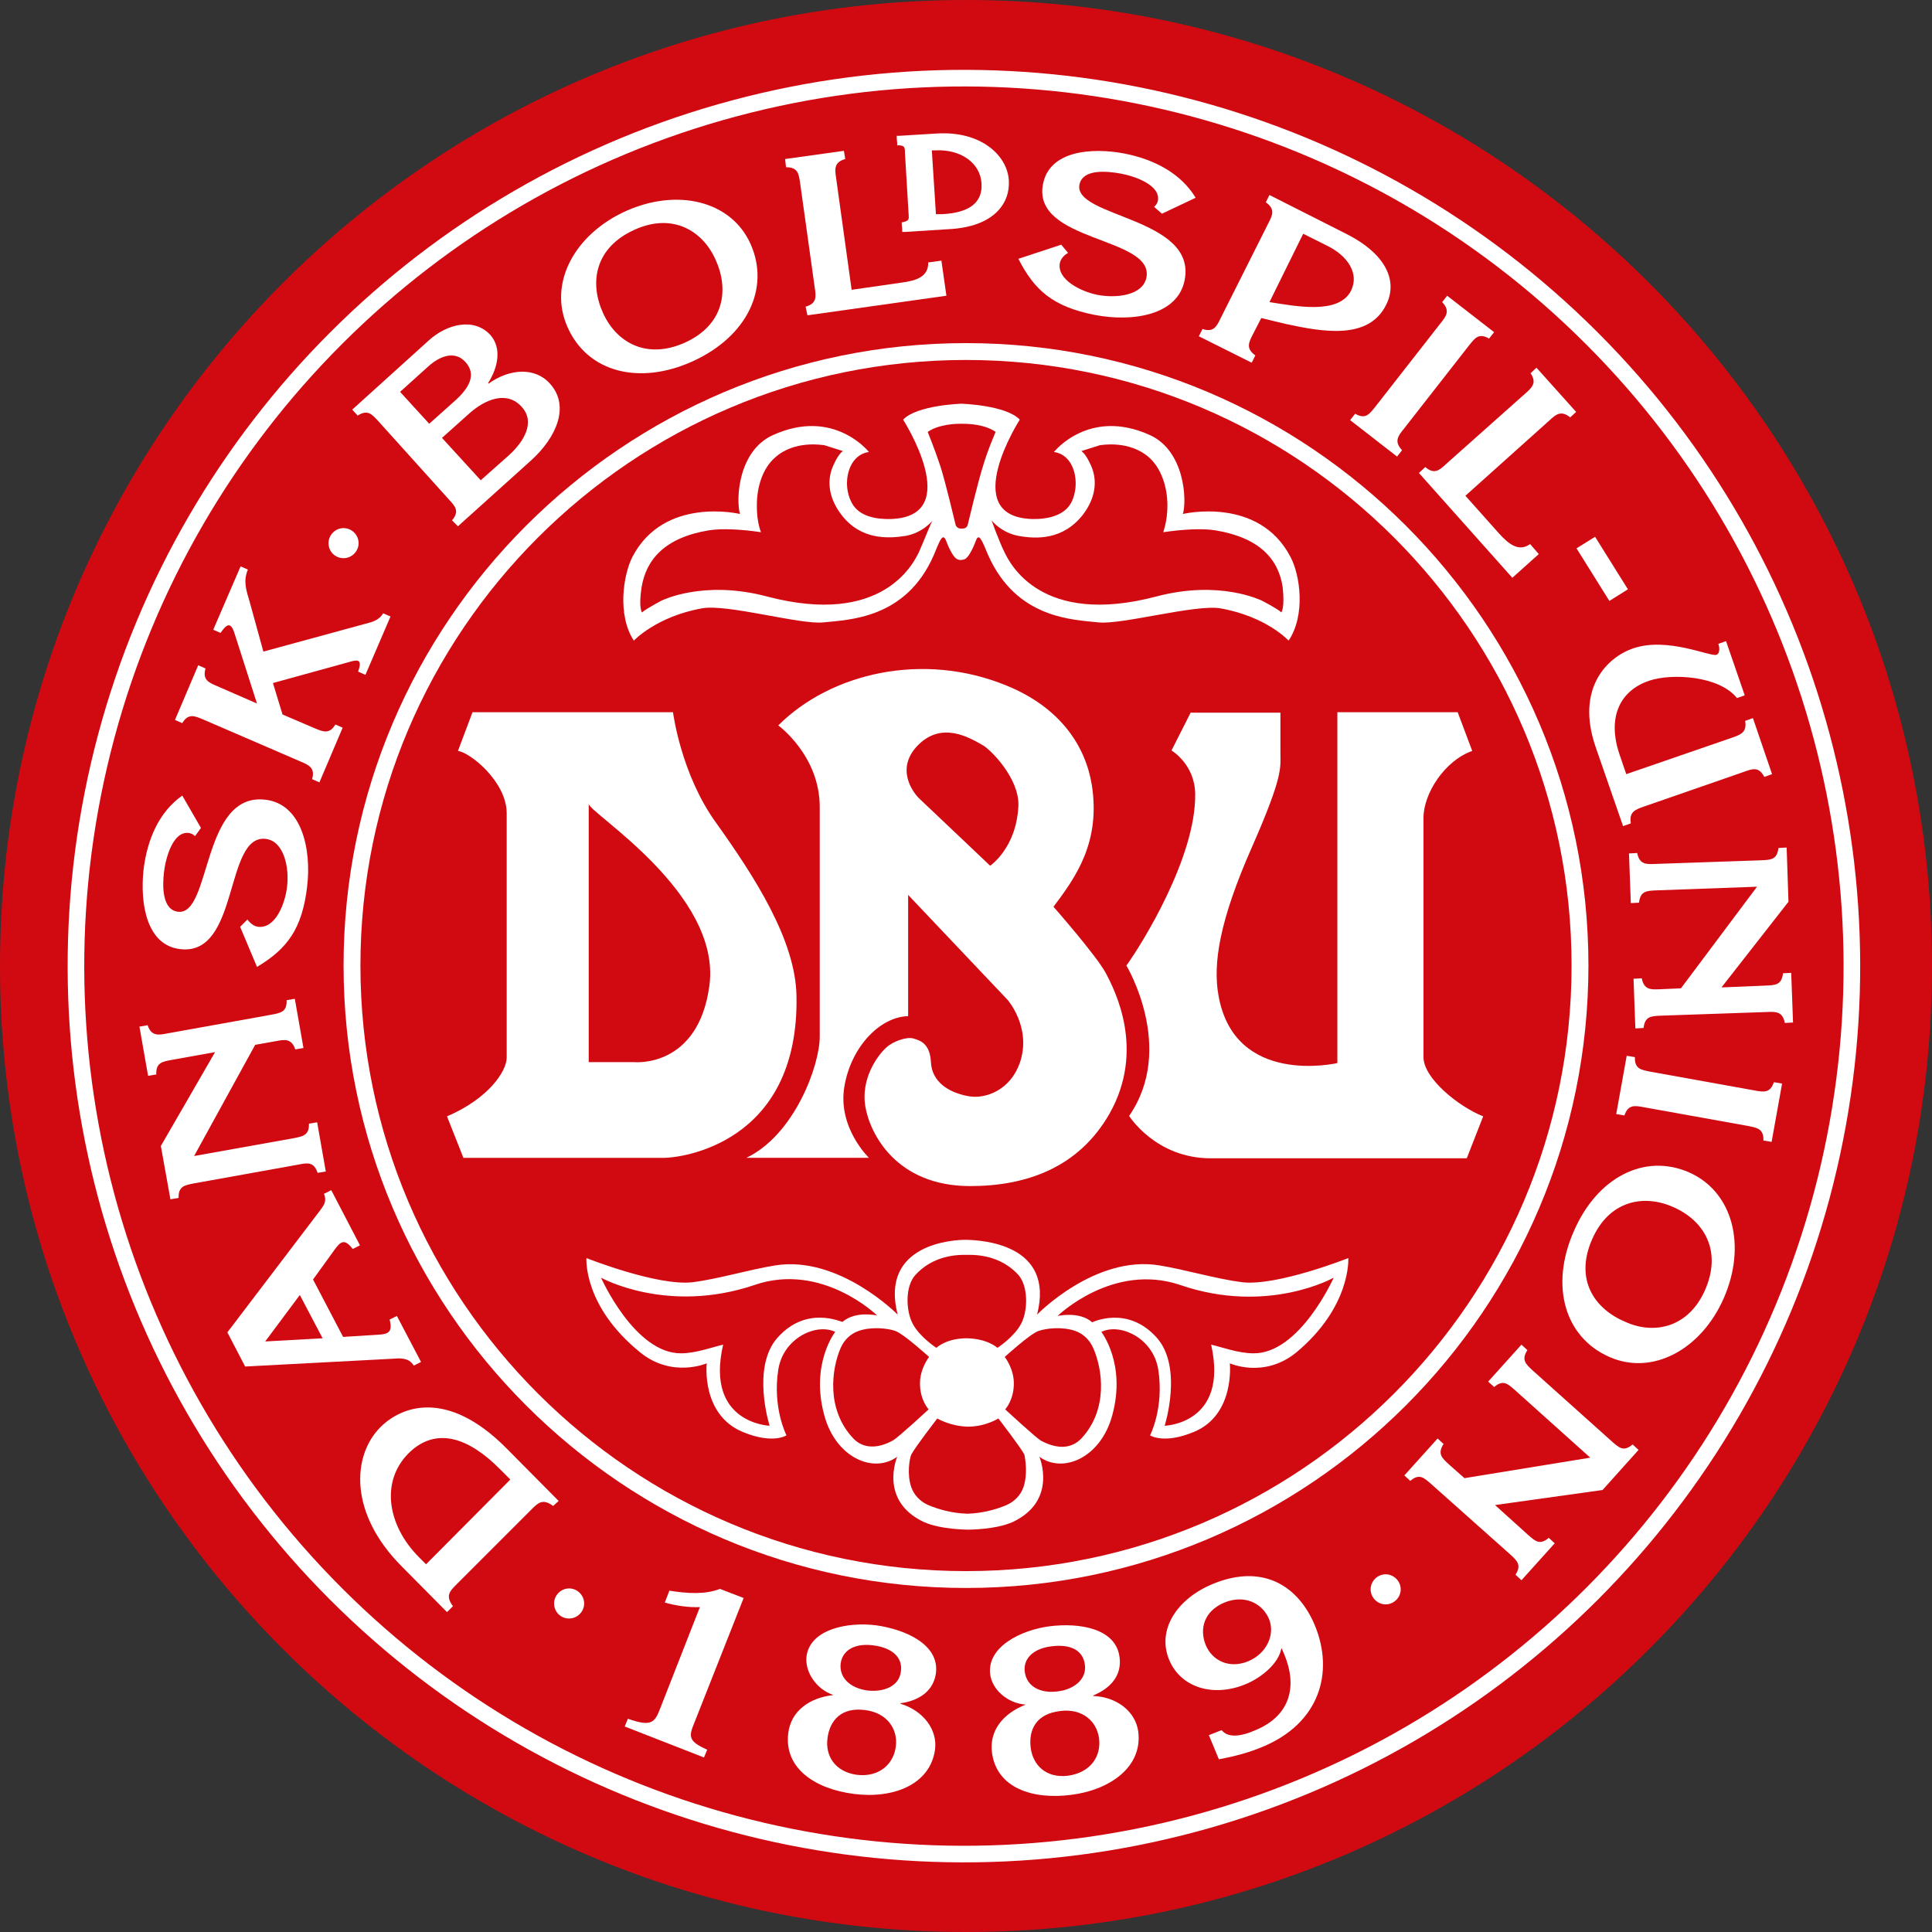 <?xml version="1.0" encoding="UTF-8"?> <!-- Generator: Adobe Illustrator 23.0.0, SVG Export Plug-In . SVG Version: 6.00 Build 0) --> <svg xmlns="http://www.w3.org/2000/svg" xmlns:xlink="http://www.w3.org/1999/xlink" id="Lag_1" x="0px" y="0px" viewBox="0 0 424 424" style="enable-background:new 0 0 424 424;" xml:space="preserve"><rect x="0" y="0" width="424" height="424" fill="#333333" stroke="none"/> <style type="text/css"> .st0{fill:#D10A11;} .st1{clip-path:url(#SVGID_2_);fill:#FFFFFF;} .st2{clip-path:url(#SVGID_2_);fill:none;stroke:#FFFFFF;stroke-width:3.644;} </style> <g> <g> <path class="st0" d="M212,424c117.1,0,212-94.9,212-212C424,94.9,329.1,0,212,0C94.9,0,0,94.9,0,212C0,329.1,94.9,424,212,424"></path> </g> <g> <g> <defs> <rect id="SVGID_1_" x="14.8" y="14.7" width="394.4" height="394.4"></rect> </defs> <clipPath id="SVGID_2_"> <use xlink:href="#SVGID_1_" style="overflow:visible;"></use> </clipPath> <path class="st1" d="M124.9,355.2c1.8,0,3.3-1.5,3.3-3.3c0-1.8-1.5-3.3-3.3-3.3c-1.8,0-3.3,1.5-3.3,3.3 C121.6,353.7,123,355.2,124.9,355.2"></path> <path class="st1" d="M304.1,352.1c1.8,0,3.3-1.5,3.3-3.3s-1.5-3.3-3.3-3.3c-1.8,0-3.3,1.5-3.3,3.3S302.3,352.1,304.1,352.1"></path> <path class="st1" d="M75.4,122.5c1.8,0,3.3-1.5,3.3-3.3c0-1.8-1.5-3.3-3.3-3.3c-1.8,0-3.3,1.5-3.3,3.3 C72.1,121.1,73.6,122.5,75.4,122.5"></path> <path class="st1" d="M212,348.5c75.3,0,136.6-61.3,136.6-136.6S287.3,75.3,212,75.3S75.4,136.6,75.4,211.9S136.7,348.5,212,348.5 M79.1,211.9C79.1,138.6,138.7,79,212,79s132.9,59.6,132.9,132.9S285.3,344.8,212,344.8S79.1,285.2,79.1,211.9"></path> <path class="st1" d="M157.1,180.5c-7.7-10.7-9.4-24.2-9.4-24.2h-44l-3.2,8.5c2.6,0.3,10.7,6.7,10.7,13.7v53.6c0,3-4,9-13.1,12.9 l3.6,9.1h44.1c3.2,0,29.6-2.8,29-35.5C174.6,206.3,165.6,192.4,157.1,180.5 M155.7,216.2c-2.4,18.3-16.5,16.9-16.5,16.9h-10 v-56.7C129.1,178.3,158.3,196,155.7,216.2"></path> <path class="st1" d="M242.7,213.6c-2-3.8-11.5-14.6-11.5-14.6c4.9-6.5,10.4-14.2,8.4-26.8c-1.4-8.5-6.9-16.9-18.6-21.7 c-18.4-7.6-38.7-2.8-50.2,8.7c0,0,9.1,6.6,9.1,17.9v50.4c0,6.4-5.6,21.6-16.1,26.6h26.9c0,0-6.9-6.6-5.4-15.6 c1.4-8.5,7.6-15.3,14-15.5v-26.6l21.8,23c0,0,5.4,6.1,2.7,13.9c-2.1,5.9-7.4,7.9-11.1,7.3c-4.7-0.8-8.2-3.3-8.4-7.5 c-0.2-4.2-2.5-4.8-3.9-5.2c-1.4-0.4-4.4,0.6-5.9,2c-2,1.8-5.6,6.9-4.6,12.9c1,6,6.8,17.5,23,17.5c12.3,0,23.8-4,30.6-15.9 C251.4,230.4,244.7,217.4,242.7,213.6 M223.5,176.8c-0.4,9.3-6.2,13.2-6.2,13.2s-14.1-13.4-15.5-14.7c-1.4-1.3-5.5-6.7-0.2-11.9 c5.2-5.1,11.2-1.5,14,0.1C217.2,164.3,223.7,170.7,223.5,176.8"></path> <path class="st1" d="M281,156.4h-19.7l-4.2,8.3c0,0,5.1,3,5.2,9.5c0.2,13.9-11.7,33-15.1,37.7c0,0,10.9,18.1,0.6,33 c0,0,5.8,9.3,17.9,9.3h56.2l3.6-9.2c-5.3-2.1-13.1-8.3-13.1-13v-52.5c0-5.4,4.7-12.6,10.7-14.7l-3.2-8.5l-26.4,0v77 c0,0-22.6,5.3-26.1-14.9c-1.2-6.8,0.1-16.1,7.4-32.6c6.9-15.7,6.2-17.3,6.2-20.6V156.4z"></path> <path class="st1" d="M93.5,343.3l-1.5-1.5c-7-7-8.5-16.6-2.4-22.8c6.1-6.1,13.3-3.4,20,3.3l2.4,2.4L93.5,343.3z M122.6,329.4 L111,317.7c-12.8-12.8-22.8-9.2-27.5-4.5c-6.3,6.3-6.9,19,4.7,30.6l9.9,10l1.3-1.3c-1.7-2.3-0.7-3.3,0.8-4.8l16.4-16.4 c1.5-1.5,2.5-2.5,4.8-0.8L122.6,329.4z"></path> <path class="st1" d="M70.8,293.7l-12.6,0.7l7.6-10.2L70.8,293.7z M49.9,292.4l3.9,7.5l32.2-1.7c1.5-0.1,3.7-0.4,4.8,1.5l1.6-0.8 l-5.3-10.1l-1.6,0.8c0.7,2.6-0.2,3.2-2.3,3.3l-7.9,0.5l-6.6-12.6l4.7-6.5c1.3-1.8,2.2-2.6,4-0.2l1.6-0.8l-6.3-12.1l-1.6,0.8 c0.7,1.7-0.1,2.6-0.9,3.7L49.9,292.4z"></path> <path class="st1" d="M42.6,253.7l21.8-3.9c2-0.4,3.5-0.6,3.4-3.2l1.8-0.3l1.9,10.8l-1.8,0.3c-0.8-2.5-2.3-2.2-4.3-1.8l-22.8,4.1 c-2,0.4-3.5,0.6-3.4,3.2l-1.8,0.3l-2.1-11.7l11.9-20.6l-9.5,1.7c-2.1,0.4-3.5,0.6-3.4,3.2l-1.8,0.3l-1.9-10.8l1.8-0.3 c0.8,2.4,2.3,2.2,4.3,1.8l22.8-4.1c2.1-0.4,3.5-0.6,3.4-3.2l1.8-0.3l1.9,10.8l-1.8,0.3c-0.8-2.4-2.3-2.2-4.3-1.8l-4.5,0.8 L42.6,253.7z"></path> <path class="st1" d="M52.7,203.4l1.6-1.6c0.6,0.8,1.4,1.5,2.4,1.6c3.8,0.4,5.9-5.2,6.3-8.8c0.5-4.1-0.6-10-4.7-10.5 c-9.1-1-5.7,25.7-18.7,24.2c-7.4-0.8-8.9-9.9-8.1-17.4c0.8-6.7,3.4-12.7,8.5-16.3l4.1,7.1l-1.3,1.8c-0.4-0.4-0.8-0.6-1.4-0.7 c-3.4-0.4-5,5.3-5.4,8.5c-0.4,3.3-0.4,8.4,3.1,8.8c7.3,0.8,5.1-26.2,19.1-24.6c8,0.9,10.2,10.8,9.2,19.1 c-1.1,9.2-4.3,13.6-11,17.6L52.7,203.4z"></path> <path class="st1" d="M80.9,136.7c1.2-0.3,2.4-0.8,3.2-2.1l1.6,0.7l-5.5,12.8l-1.6-0.7c0.9-2.6,0-2.6-1.3-2.3l-17.4,4.8l2.1,6.9 l7,3c1.9,0.8,3.3,1.4,4.6-0.8l1.6,0.7l-5.1,12l-1.6-0.7c0.7-2.5-0.7-3.1-2.6-3.9l-21.3-9.2c-1.9-0.8-3.3-1.4-4.6,0.8l-1.6-0.7 l5.1-12l1.6,0.7c-0.7,2.5,0.7,3.1,2.6,3.9l8.7,3.8l-5-15.6c-0.8-2.4-1.7-1.8-3,0.1l-1.6-0.7l6-13.9l1.6,0.7 c-1.1,2.6-0.3,4.7,0.4,7.1l3,10.9L80.9,136.7z"></path> <path class="st1" d="M105.5,105.4L97,96.1l5.7-5.1c3.8-3.5,8.6-5.3,11.8-1.7c3,3.3,0.6,7.5-2.8,10.6L105.5,105.4z M100.5,115.5 l16.1-14.5c5.4-4.9,8.6-11.8,4.1-16.8c-3.3-3.7-8.9-3.3-13.5,0l-0.1-0.1c2.3-3.6,3-7.8,0.5-10.6C104,69.6,98,71.1,94,74.8 L77.3,89.9l1.2,1.3c2.2-1.4,3.1-0.3,4.5,1.2l15.5,17.2c1.4,1.5,2.4,2.6,0.7,4.6L100.5,115.5z M94.2,93l-6.4-7l6.1-5.5 c2.6-2.4,5.9-3.6,8.2-1.1c2.6,2.8,0.8,5.8-2.2,8.5L94.2,93z"></path> <path class="st1" d="M150.3,75.2c-8.5,3.8-15.1-0.1-18-6.6c-3-6.7-1.7-14.3,7-18.2c8.2-3.7,14.8,0.1,17.7,6.5 C160,63.4,159.1,71.2,150.3,75.2 M152,79.3c11.9-5.4,17.1-16,12.7-25.8c-4.3-9.5-16.1-12.2-27.3-7.2 c-11.3,5.1-17.2,15.9-12.8,25.6C129,81.7,140.3,84.6,152,79.3"></path> <path class="st1" d="M176.8,67.3c2.5-0.7,2.3-2.2,2-4.2l-3.2-22.9c-0.3-2.1-0.5-3.5-3.1-3.5l-0.2-1.8l12.9-1.8l0.3,1.8 c-2.5,0.7-2.3,2.2-2,4.2l3.4,24.5l11.1-1.6c3.1-0.4,5.8-1.3,5.7-4.4l2.9-0.4l1.1,7.7l-30.5,4.3L176.8,67.3z"></path> <path class="st1" d="M232.9,53.7l1.5,1.8c-0.9,0.5-1.6,1.3-1.8,2.2c-0.7,3.7,4.7,6.3,8.2,7c4.1,0.8,10,0.2,10.8-3.8 c1.7-9-25.2-7.7-22.7-20.5c1.4-7.3,10.6-8.1,17.9-6.7c6.6,1.3,12.4,4.4,15.6,9.7l-7.4,3.5l-1.7-1.5c0.4-0.4,0.7-0.8,0.8-1.3 c0.7-3.4-4.9-5.4-8.1-6c-3.3-0.6-8.4-1-9.1,2.4c-1.4,7.2,25.7,7.2,23.1,20.9c-1.5,7.9-11.6,9.3-19.8,7.7 c-9.1-1.8-13.2-5.4-16.7-12.3L232.9,53.7z"></path> <path class="st1" d="M286,51.3l5.4,2.7c4.2,2.1,7,5.9,5.1,9.8c-2.7,5.3-12.1,3.4-17.9,2.5L286,51.3z M282.2,71.1 c8.3,1.8,18.2,3.5,22-4.2c2.5-4.9,0.4-10.9-8.6-15.5l-17-8.6l-0.8,1.6c2.1,1.5,1.5,2.8,0.5,4.7l-10.4,20.7 c-0.9,1.9-1.6,3.2-4,2.4l-0.8,1.6l11.6,5.8l0.8-1.6c-2.1-1.5-1.5-2.8-0.5-4.7l1.8-3.5L282.2,71.1z"></path> <path class="st1" d="M308.1,94.1c-1.3,1.6-2.2,2.8-0.4,4.7l-1.1,1.4l-10.3-8l1.1-1.4c2.3,1.3,3.1,0.1,4.4-1.5L316.1,71 c1.3-1.6,2.2-2.8,0.4-4.7l1.1-1.4l10.3,8l-1.1,1.4c-2.3-1.3-3.1-0.1-4.4,1.5L308.1,94.1z"></path> <path class="st1" d="M312.8,102.5c2,1.7,3.1,0.7,4.6-0.7l17.3-15.4c1.6-1.4,2.6-2.4,1.2-4.5l1.3-1.2l8.7,9.7l-1.3,1.2 c-2-1.6-3.1-0.7-4.6,0.7l-18.4,16.5l7.4,8.3c2.1,2.3,4.3,4.1,6.8,2.3l1.9,2.2l-5.8,5.2l-20.5-23L312.8,102.5z"></path> <rect x="349.2" y="117.9" transform="matrix(0.848 -0.53 0.53 0.848 -12.622 205.441)" class="st1" width="4.8" height="13.6"></rect> <path class="st1" d="M380.1,161.9c2-0.7,3.3-1.2,2.9-3.7l1.7-0.6l4.2,12.3l-1.7,0.6c-1.2-2.3-2.6-1.8-4.5-1.1l-21.9,7.6 c-2,0.7-3.3,1.2-2.9,3.7l-1.7,0.6l-6-17.3c-4.5-13,2.6-19.8,8.2-21.7c7.5-2.6,17,1.9,18.3,1.4c0.8-0.3,0.7-1.7,0.4-2.4l1.7-0.6 l4.1,11.9l-1.7,0.6c-3.9-4.9-14.3-5.5-19.3-3.8c-6.7,2.3-9.2,8.4-6.4,16.4l1.4,4.1L380.1,161.9z"></path> <path class="st1" d="M385.6,194.6l-22.1,0.8c-2.1,0.1-3.5,0.1-3.8,2.7l-1.8,0.1l-0.4-10.9l1.8-0.1c0.5,2.5,1.9,2.5,4,2.4 l23.2-0.8c2.1-0.1,3.5-0.1,3.8-2.7l1.8-0.1l0.4,11.9l-14.7,18.8l9.7-0.4c2.1-0.1,3.5-0.1,3.8-2.7l1.8-0.1l0.4,10.9l-1.8,0.1 c-0.5-2.5-1.9-2.5-4-2.4l-23.2,0.8c-2.1,0.1-3.5,0.1-3.8,2.7l-1.8,0.1l-0.4-10.9l1.8-0.1c0.5,2.5,1.9,2.5,4,2.4l4.6-0.2 L385.6,194.6z"></path> <path class="st1" d="M360.8,243c-2.1-0.4-3.5-0.6-4.3,1.8l-1.8-0.3l2.3-12.8l1.8,0.3c-0.1,2.6,1.4,2.8,3.4,3.2l22.8,4.1 c2.1,0.4,3.5,0.6,4.3-1.8l1.8,0.3l-2.3,12.8l-1.8-0.3c0.1-2.6-1.4-2.8-3.4-3.2L360.8,243z"></path> <path class="st1" d="M349.4,272c3.7-8.5,11.3-10,17.8-7.1c6.7,2.9,10.8,9.5,7,18.2c-3.6,8.2-11.1,9.9-17.5,7 C350,287.3,345.5,280.9,349.4,272 M345.4,270.2c-5.3,12-2,23.3,7.8,27.6c9.5,4.2,20.2-1.7,25.1-12.9c5-11.4,2.1-23.3-7.6-27.6 C360.9,253,350.5,258.4,345.4,270.2"></path> <path class="st1" d="M349,319.9l-16.5-14.8c-1.6-1.4-2.6-2.4-4.6-0.7l-1.3-1.2l7.3-8.1l1.3,1.2c-1.4,2.2-0.3,3.1,1.2,4.5 l17.3,15.5c1.6,1.4,2.6,2.4,4.6,0.7l1.3,1.2l-7.9,8.8l-23.6,3.3l7.2,6.5c1.6,1.4,2.6,2.4,4.6,0.7l1.3,1.2l-7.3,8.1l-1.3-1.2 c1.4-2.2,0.3-3.1-1.2-4.5l-17.3-15.4c-1.6-1.4-2.6-2.4-4.6-0.7l-1.3-1.2l7.3-8.1l1.3,1.2c-1.4,2.2-0.3,3.1,1.2,4.5l3.4,3 L349,319.9z"></path> <path class="st1" d="M163.2,350.7l-11.1,28.1c-1.1,2.7-0.4,3.6,3.1,5.2l-0.7,1.7l-17.4-6.8l0.7-1.7c5.1,1.8,5.9,0.9,7.1-2.3 l8.7-22.2c-2.5,0.1-5.2-0.3-7.7-1l1-2.6c3.9,0.6,7.8,0.9,11.1-0.4L163.2,350.7z"></path> <path class="st1" d="M181.6,381.5c0.5-4,3.1-6.9,8.3-6.2c4.8,0.6,7.2,4.2,6.7,8c-0.5,3.9-3.7,6.8-8.6,6.2 C183.2,388.8,181.1,385.3,181.6,381.5 M182.9,372c-5.4,0.6-9.3,3.6-9.9,8.3c-1,7.8,5.9,12.3,14.4,13.4c8.6,1.1,16.7-2,17.8-9.7 c0.6-4.4-2.6-8.6-7.6-10.1l0-0.1l0,0c4.4-0.6,7.3-2.9,7.8-6.6c0.8-6.3-6.7-9.6-13.1-10.5c-6.2-0.8-14.5,0.8-15.3,6.8 C176.6,366.9,179.1,370.7,182.9,372L182.9,372z M191.7,361.1c3.9,0.5,6.5,2.5,6,5.8c-0.4,3.2-3.8,4.5-7.3,4.1 c-3.8-0.5-6.3-2.8-5.9-6C185,361.8,188.1,360.6,191.7,361.1"></path> <path class="st1" d="M226.2,383.6c-0.5-4,1.2-7.5,6.5-8.1c4.8-0.6,8,2.2,8.5,6c0.5,3.9-1.8,7.5-6.8,8.2 C229.6,390.3,226.7,387.4,226.2,383.6 M225.1,374.1c-5.1,2-8,5.8-7.4,10.5c1,7.8,8.9,10.4,17.4,9.3c8.6-1.1,15.7-6.2,14.7-13.9 c-0.6-4.4-4.7-7.6-9.9-7.8l0-0.1l0,0c4.1-1.7,6.3-4.6,5.8-8.4c-0.8-6.4-8.9-7.6-15.3-6.8c-6.3,0.8-13.8,4.5-13.1,10.5 C217.7,370.8,221.1,373.8,225.1,374.1L225.1,374.1z M230.8,361.3c3.9-0.5,6.9,0.7,7.3,4.1c0.4,3.2-2.5,5.4-6,5.8 c-3.8,0.5-6.8-1.1-7.2-4.3C224.5,363.7,227.2,361.7,230.8,361.3"></path> <path class="st1" d="M268.7,351.7c4.4-1.8,8.3,0.1,9.8,3.6c1.4,3.4-0.5,7.6-4.6,9.3c-4.2,1.7-7.9-0.2-9.3-3.6 C263.2,357.5,264.2,353.6,268.7,351.7 M281.9,363.2c2.8,6.8,1.4,13.4-6.6,16.6c-2.3,1-5.6,1.9-7.2-0.1l-2.8,1.1l2.2,5.3 c3.2-0.6,6.4-1.4,9.5-2.7c12.6-5.2,15.8-16.3,11.6-26.6c-3.5-8.5-11.2-13.8-22.4-9.2c-7.8,3.2-12.4,10-9.6,16.7 c2.5,6,9.6,8.3,16.8,5.3c3.4-1.4,7.2-4.5,7.8-7.8l0.1,0L281.9,363.2z"></path> <path class="st1" d="M221.4,39.6c-0.3-5.4-6-10.9-15.8-10.3l-8.2,0.5l-0.6,0l0,0.6l0.1,1l0,0.5l0.5,0c1.1,0.1,1.2,0.4,1.2,1.6 l0.8,13.4c0.1,1.2,0.1,1.5-1,1.8l-0.5,0.1l0,0.5l0.1,1l0,0.6l0.6,0l9.5-0.6C218.4,49.8,221.7,44.4,221.4,39.6 M205.4,47l-0.9-14 l0.7,0c5.6-0.3,9.9,2.7,10.2,7.2c0.3,4.2-2.6,6.5-8.6,6.8L205.4,47z"></path> <path class="st1" d="M283.2,122.2c-7-13.4-23.6-9.4-23.6-9.4c0.9-3,0.4-13.8-7.2-17.3c-13.4-6.1-21.1,3.7-21.1,3.7 c4.6,0.6,5.9,7,3.8,11.1c-1.6,3-5.5,3.7-8.7,3.6c-16.2-0.6-2.6-21.8-2.6-21.8c-3-3.2-12.8-3.5-12.8-3.5s-9.8,0.3-12.8,3.5 c0,0,13.6,21.2-2.6,21.8c-3.2,0.1-7.1-0.5-8.7-3.6c-2.2-4.1-0.8-10.5,3.8-11.1c0,0-7.7-9.8-21.1-3.7c-7.7,3.5-8.1,14.3-7.2,17.3 c0,0-16.6-4-23.6,9.4c-2,3.9-3.4,12.7,0.3,18.4c0,0,4.9-5.3,15-7.1c5.4-1,21.5,3.6,26.5,3.1c5.8-0.6,18.2-0.8,24.3-14.7 c1.1-2.5,1.9-5.3,2.7-3.3c1.3,3.4,2.2,4.1,2.7,4.2c0.2,0.1,0.4,0.1,0.6,0.1c0.2,0,0.4-0.1,0.6-0.1c0.5-0.1,1.4-0.8,2.7-4.2 c0.7-2,1.6,0.8,2.7,3.3c6.2,13.9,18.6,14.1,24.3,14.7c5,0.5,21.2-4,26.6-3.1c10.2,1.8,15,7.1,15,7.1 C286.6,134.9,285.3,126.1,283.2,122.2 M201.7,121.1c-1.2,2.5-8,16.5-33.4,9.8c-14-3.7-23,0.9-23.1,0.9c0,0-3.4,1.8-4.3,2.6 c0,0-0.8-0.9-0.1-5.5c1-6.1,5.1-10.9,14.7-12.5c3-0.5,7.5-0.2,11.5,0.4c-0.6-1.6-0.9-3.5-0.9-5.9c0-4.1,1.3-8.1,3.9-10.4 c4.3-4,10.6-2.8,10.9-2.8l4.1,1.3c0,0-0.9,0.4-2.1,3.1c-1.3,2.8-1.4,6.7,1.7,10.8c4.3,5.7,10.4,5.3,14.2,4.7 c3.8-0.7,5.9-3.4,5.9-3.4C204.5,114.2,202.7,118.9,201.7,121.1 M215.7,102.4c-1.1,3.4-3.3,12.7-3.3,12.7 c-0.1,0.5-0.5,0.9-1.1,0.9h-0.5c-0.5,0-1-0.4-1.1-0.9c0,0-2.2-9.3-3.3-12.7c-1.1-3.4-2.8-7.6-2.8-7.6c1.6-1.2,4.5-1.8,7.2-1.8 h0.5c2.8,0,5.6,0.6,7.2,1.8C218.5,94.8,216.7,98.9,215.7,102.4 M281.2,134.4c-0.8-0.8-4.3-2.6-4.3-2.6c-0.1,0-9.1-4.6-23.1-0.9 c-25.4,6.7-32.2-7.3-33.4-9.8c-1.1-2.2-2.8-6.9-2.8-6.9c0,0,2.1,2.7,5.9,3.4c3.8,0.7,9.8,1,14.2-4.7c3.1-4.1,3-8,1.7-10.8 c-1.2-2.7-2.1-3.1-2.1-3.1l4.1-1.3c0.3,0,6.5-1.2,10.9,2.8c2.5,2.3,3.9,6.3,3.9,10.4c0,2.4-0.4,4.3-0.9,5.9 c4-0.6,8.5-0.9,11.5-0.4c9.6,1.6,13.8,6.3,14.7,12.5C282,133.5,281.2,134.4,281.2,134.4"></path> <path class="st1" d="M295.9,276.1c0,0-15.6,6.2-23.3,5.3c-5.6-0.7-12.6-2.8-18.2-3.7c-14.1-2.3-26.8,10.8-26.8,10.8 c4-15.6-12.4-16.3-15.3-16.4c-2.9-0.1-19.3,0.8-15.3,16.4c0,0-12.8-13-26.8-10.8c-5.7,0.9-12.6,3-18.2,3.7 c-7.7,0.9-23.3-5.3-23.3-5.3s-0.8,10.5,11.8,20.7c7,5.7,14.6,2.4,14.6,2.4s-1.3,11.3,8,15.1c6.6,2.7,9.5,0.7,9.5,0.7 s-3.1-6-1.8-14.4c1.1-7,8.4-10.3,12.5-8.3c0,0-5.5,7-2.4,18.3c2.5,9.3,10.8,12.9,16,9.1c0,0-4.1,9.6,5.8,14.3 c3.7,1.7,9.8,1.7,9.8,1.7s6.1,0,9.8-1.7c9.9-4.7,5.8-14.3,5.8-14.3c5.2,3.8,13.5,0.2,16-9.1c3.1-11.3-2.4-18.3-2.4-18.3 c4.1-2,11.4,1.3,12.5,8.3c1.3,8.4-1.8,14.4-1.8,14.4s2.9,2,9.5-0.7c9.2-3.7,8-15.1,8-15.1s7.5,3.4,14.6-2.4 C296.6,286.7,295.9,276.1,295.9,276.1 M200.9,279.8c3.1-3.4,7.3-4.5,11.2-4.4v0c0,0,0.1,0,0.1,0c0,0,0.1,0,0.1,0v0 c3.9-0.1,8.1,1,11.2,4.4c2.2,2.5,2.1,7.9,0.6,10.7c-1.5,2.9-5.2,5.3-5.2,5.3s-2.1-2-6.7-2.1c-4.6,0-6.7,2.1-6.7,2.1 s-3.7-2.4-5.2-5.3C198.8,287.7,198.6,282.3,200.9,279.8 M170.7,293.5c-5.9,6.5-1.8,19.4-1.8,19.4c0,0-14.2-0.5-10.2-17.8 c-2.2,0.5-6,1.9-9.2,1.9c-10.2,0.1-17.6-16.6-17.6-16.6s14.5,8.1,33.7,1.6c14.8-5.1,26.9,6.7,26.9,6.7s-4.7-1.1-7.6,1.4 C184.7,290.2,177.1,286.4,170.7,293.5 M196,316.1c-3.4,1.9-6.7,1.9-8.9-0.6c-5.8-6.3-4.6-15.1-2.6-19.7c0.8-1.8,2.2-3.1,3.9-3.7 c2.8-1,6.5-0.6,8.1,0c1.8,0.6,7.4,5.7,7.4,5.7s-2,2.5-2,5.8c0,3.7,1.9,5.7,1.9,5.7S197.1,315.5,196,316.1 M224.6,326.4 c-0.6,1.7-1.9,3.1-3.7,3.9c-2.1,0.9-5.2,1.8-8.5,1.9v0c0,0-0.1,0-0.1,0c0,0-0.1,0-0.1,0v0c-3.3-0.1-6.4-1-8.5-1.9 c-1.8-0.8-3.1-2.2-3.7-3.9c-1-2.8-0.4-6.3,0-7.2c0.9-1.7,5.7-7.9,5.7-7.9s2.8,1.7,6.7,1.8c3.9,0,6.7-1.8,6.7-1.8s4.8,6.2,5.7,7.9 C225,320.1,225.6,323.5,224.6,326.4 M237.4,315.6c-2.3,2.5-5.5,2.4-8.9,0.6c-1.1-0.6-7.9-6.9-7.9-6.9s1.9-2,1.9-5.7 c0-3.3-2-5.8-2-5.8s5.6-5.1,7.4-5.7c1.7-0.6,5.3-1,8.1,0c1.7,0.6,3.1,1.9,3.9,3.7C242,300.5,243.2,309.3,237.4,315.6 M275,297 c-3.2,0-7-1.4-9.2-1.9c3.9,17.4-10.2,17.8-10.2,17.8c0,0,4.1-12.9-1.8-19.4c-6.4-7.1-14.1-3.3-14.1-3.3c-2.8-2.5-7.6-1.4-7.6-1.4 S244.2,277,259,282c19.2,6.6,33.7-1.6,33.7-1.6S285.2,297.2,275,297"></path> <ellipse transform="matrix(0.707 -0.707 0.707 0.707 -87.942 211.743)" class="st2" cx="211.6" cy="212" rx="194.9" ry="194.9"></ellipse> </g> </g> </g> </svg> 